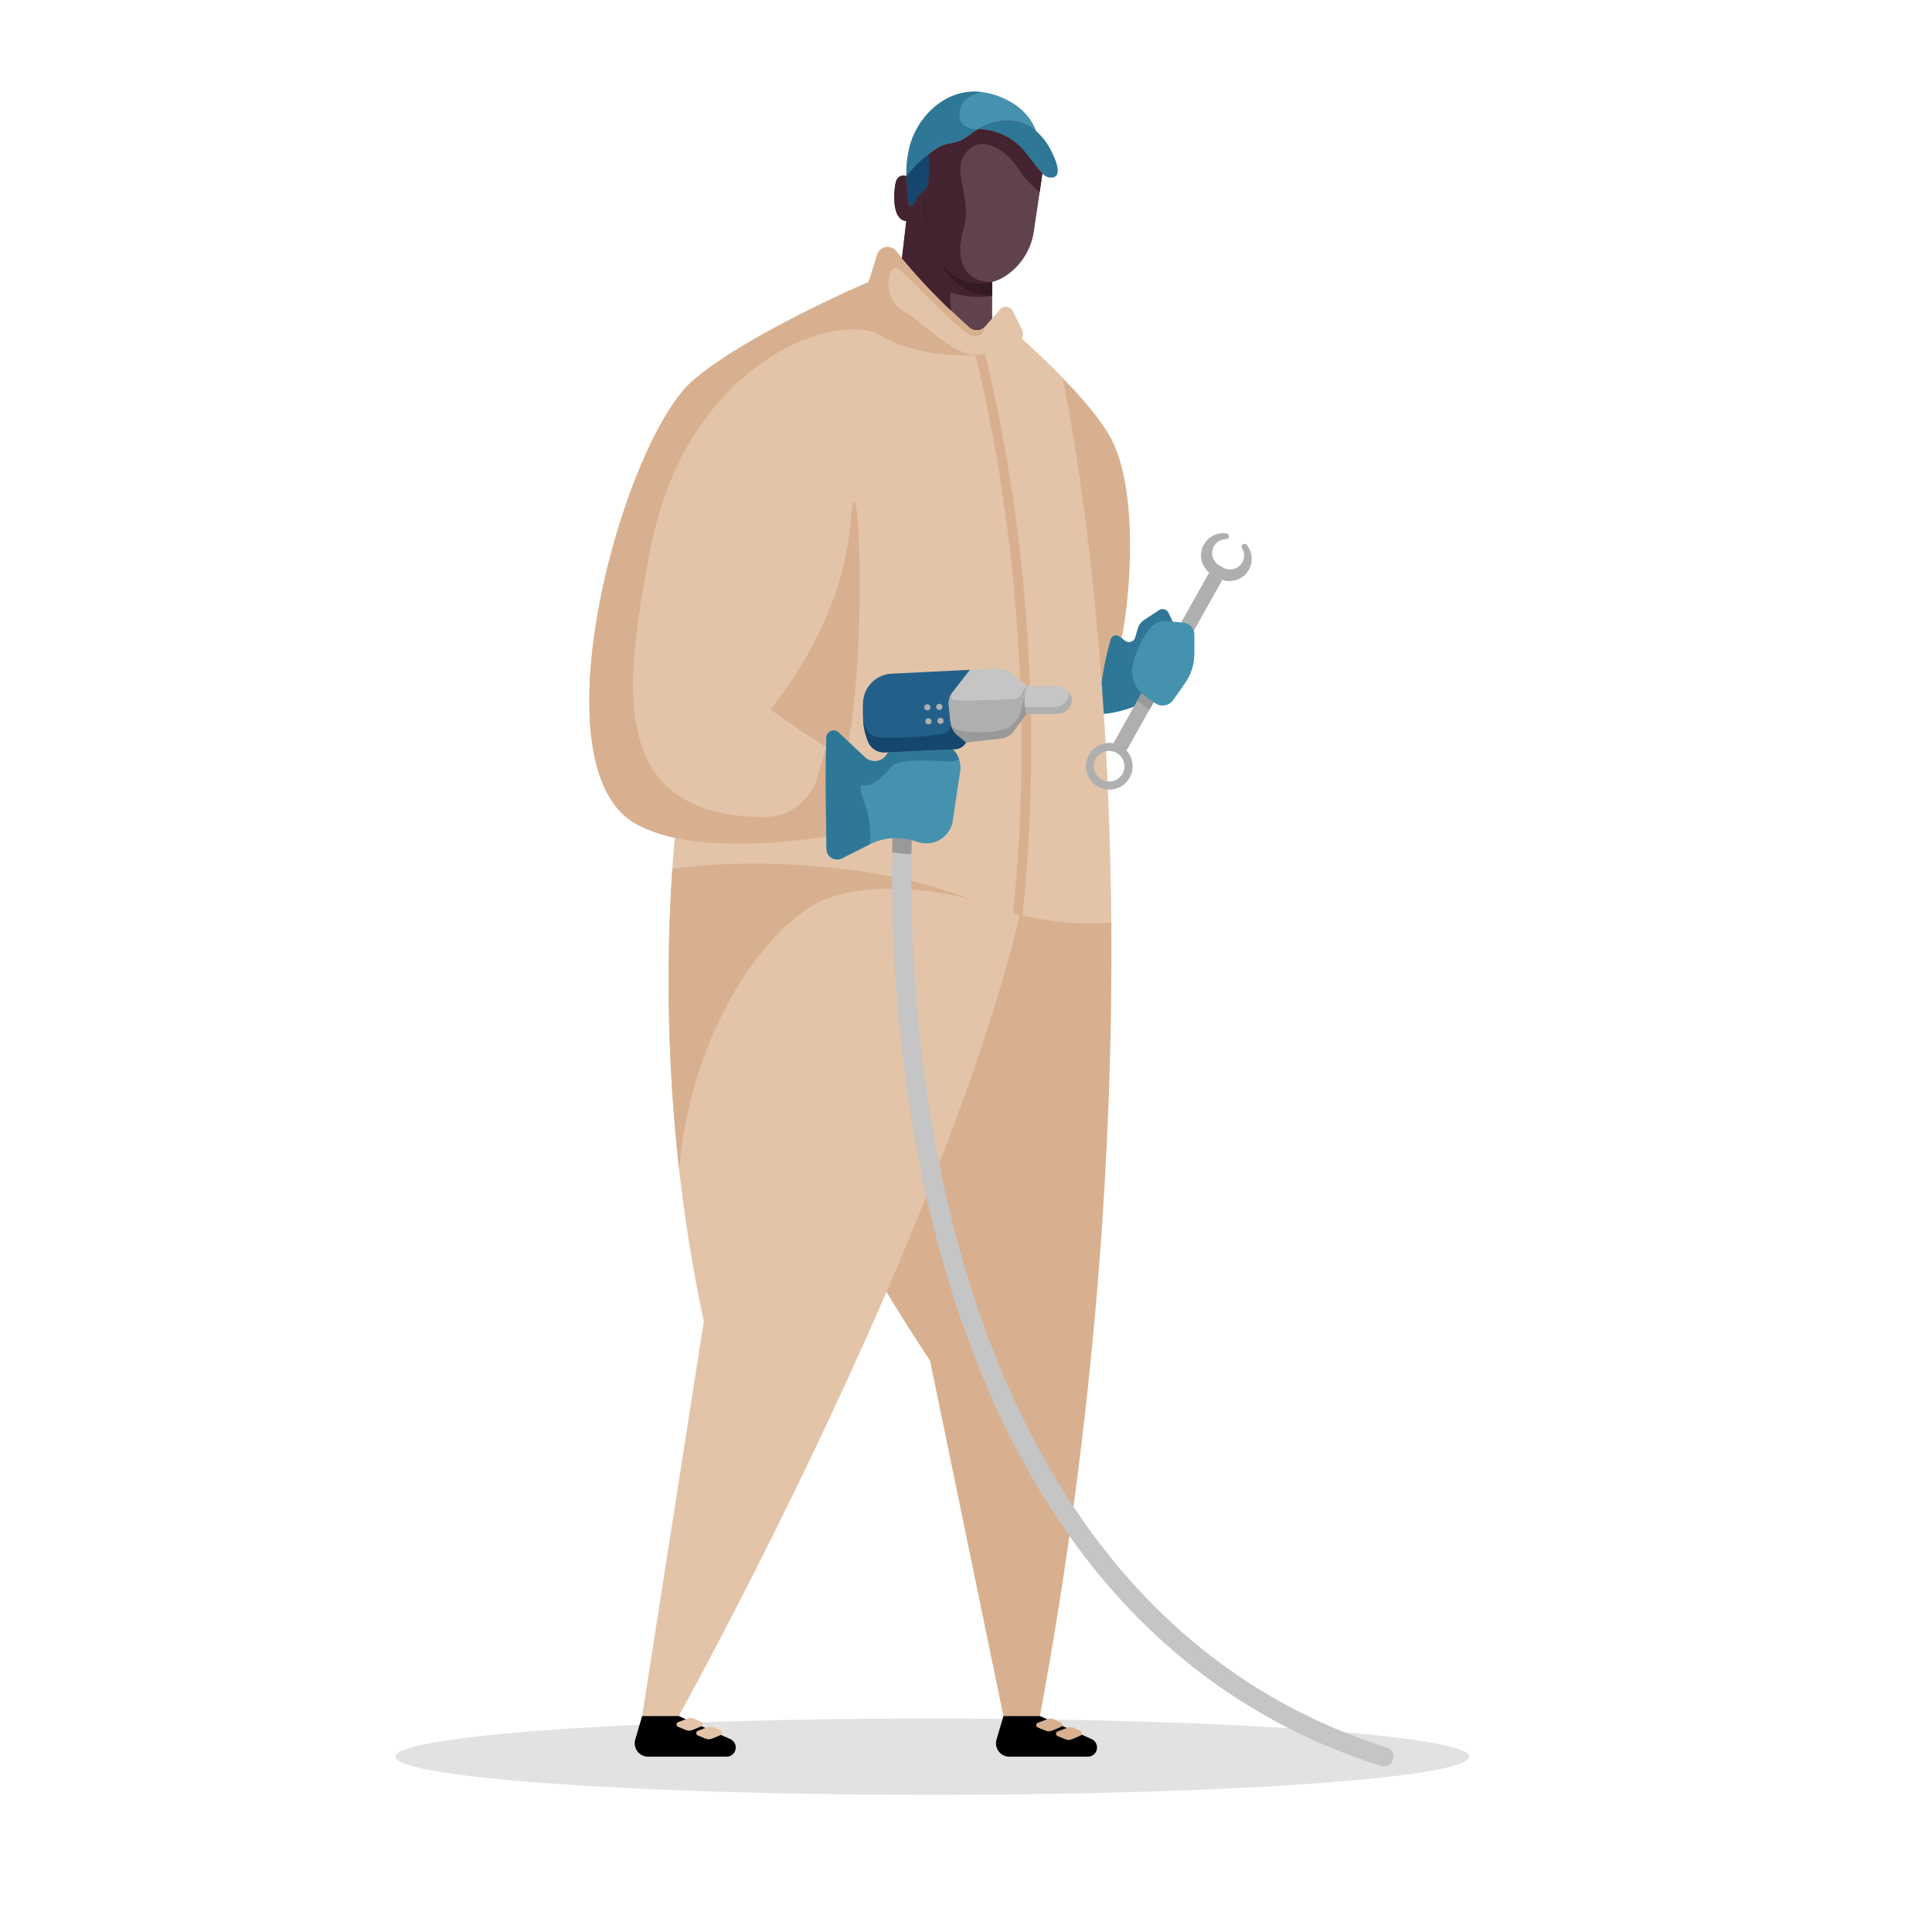 <svg viewBox="0 0 1000 1000" xmlns="http://www.w3.org/2000/svg"><ellipse cx="482.6" cy="909.26" fill="#e2e2e2" rx="277.91" ry="19.74"/><path d="m513.55 164.78-1.65 13.71h-14.65l-31.34-27.48.97-17.34 5.42-13.46-4.62-14.63 1.43-14.44 8.89-20.84 31.27-12.94 20.24 3.54 5.02 5.12 1.76 1.77 4.04 17.22-.79 4.76-38.87 38.08 12.88 18.11-5.47 14.25z" fill="#60424c"/><path d="m538.27 888.21h-18.9l-38-184s-9.78-14.42-22.51-35.55c-91.91-95.5 8-230.73 51.17-242 38.06-9.29 60.21 20.29 65.2 50.91.83 112.29-7.58 251.96-36.96 410.64z" fill="#d8b08f"/><path d="m580.62 330.35s.06 37.92-9.3 39.14c-96.85-67.61-55.69-160.93-21.32-173.89 10.16 10.46 20.44 22.33 25.37 32 13.08 25.4 10.52 75.12 5.25 102.75z" fill="#d8b08f"/><path d="m539.54 89.77-1.44 9.85-3 20.22a33.38 33.38 0 0 1 -14.56 22.95 23.93 23.93 0 0 1 -13.19 4 23.86 23.86 0 0 1 -17.33-7.45l-2.28-2.4a40.65 40.65 0 0 1 -11.12-29.39l.27-7.59a8.75 8.75 0 0 1 .87-.72 6.07 6.07 0 0 0 2.48-4 60.58 60.58 0 0 0 .37-15.46c.91-.7 1.87-1.41 2.9-2.13 8.13-5.73 9.26-.93 19.42-8.66a30.2 30.2 0 0 1 3.26-2.16c8.57.31 17.57 3.34 24.63 12.15 3.44 4.26 6.25 8.4 8.72 10.79z" fill="#60424c"/><path d="m536.29 67.79c-9.67-8.12-21.77-5.82-30.07-1a30.2 30.2 0 0 0 -3.22 2.21c-10.16 7.73-11.29 2.93-19.42 8.66-1 .72-2 1.43-2.9 2.13a56.81 56.81 0 0 0 -11.53 11.36 60.13 60.13 0 0 1 1.77-15.62c3.81-14.32 17.83-30.14 37.28-27.87a37 37 0 0 1 9.36 2.41c11.17 4.43 16.37 11.45 18.73 17.72z" fill="#4592af"/><path d="m542.83 91.82a6.88 6.88 0 0 1 -3.29-2c-2.47-2.39-5.28-6.53-8.69-10.79-7.06-8.81-16.06-11.84-24.63-12.15 8.3-4.86 20.4-7.16 30.07 1a31.89 31.89 0 0 1 7.62 9.85c5.19 9.87 4.64 15.06-1.08 14.09z" fill="#2f7797"/><path d="m480.27 95.24a6.07 6.07 0 0 1 -2.48 4 8.75 8.75 0 0 0 -.87.72 14.85 14.85 0 0 0 -3.79 5.77 1.47 1.47 0 0 1 -2.83-.27 99 99 0 0 1 -1.19-14.3 56.81 56.81 0 0 1 11.53-11.36 60.58 60.58 0 0 1 -.37 15.44z" fill="#15466d"/><path d="m575.19 477.6a158.88 158.88 0 0 1 -45.91-3.71l-1.43-.32c-1.15-.27-2.31-.55-3.48-.85a184.56 184.56 0 0 1 -22.4-7.3c-19-7.55-41-12.47-62.87-15.31-34.12-4.42-68.19-3.81-91.11-.32q.58-8.55 1.26-16.19c-47.82-39.27-26.64-205.18 37.46-256 29-17.18 62.91-31.65 62.91-31.65s63.93 15 79.14 29.21c5.21 4.69 13.21 12.1 21.28 20.4 4.58 22.86 14.22 77.52 20.16 157.69q.59 7.93 1.12 16.2c2.11 32.43 3.56 68.55 3.87 108.15z" fill="#e3c4a8"/><path d="m513.55 146v18.82l-3.55 4.18a5.79 5.79 0 0 1 -8.25.57c-2.39-2.13-5.61-5.06-9.31-8.58a311.37 311.37 0 0 1 -25.55-27.27l2.23-19.28c-7.27-.55-6.68-14-5.57-19.49s5.57-3.76 5.57-3.76a99 99 0 0 0 1.19 14.3 1.47 1.47 0 0 0 2.83.28 14.81 14.81 0 0 1 3.79-5.78l-.27 7.59a40.65 40.65 0 0 0 11.12 29.39l2.28 2.4a23.86 23.86 0 0 0 17.33 7.45 23.56 23.56 0 0 0 6.16-.82z" fill="#60424c"/><g fill="#e3c4a8"><path d="m528.76 175.19a4.06 4.06 0 0 1 -2 1.5l-19.46 6.87a36.35 36.35 0 0 1 -6.08-.43h-.06c-27.16-4.24-51.54-37.13-51.54-37.13l4.46-14.23a5.5 5.5 0 0 1 1.6-2.48 5.63 5.63 0 0 1 2.64-1.31 5.79 5.79 0 0 1 5.68 2.11q1.41 1.81 2.88 3.6c12.76 15.61 27.6 29.39 34.86 35.85a5.79 5.79 0 0 0 8.26-.54l3.56-4.17 3.82-4.48a4.19 4.19 0 0 1 7 .88l4.72 9.77a4.1 4.1 0 0 1 -.34 4.19z"/><path d="m427.51 420.16c.05 3.88.11 8.15.19 12.9-24.15 3.49-54.48 5.74-78.45.54a74.53 74.53 0 0 1 -19.63-6.92c-54.11-29.24-7.2-198.2 28.86-229.54 7.46-6.48 17.51-13.18 28.23-19.51a71.64 71.64 0 0 1 13.77 6.24c20.41 11.91 40.49 36.35 40.16 77.34-.39 48-28.21 89-41.79 106.1 9.59 6.89 19.53 13.54 28.74 19.44-.2 8.89-.27 18.17-.08 33.41z"/><path d="m527.85 473.57c-14.41 60.29-40.88 130.12-69 195.08-51 117.78-107.54 219.56-107.54 219.56h-18.94l31.93-204.34c-5.8-27.06-9.92-53.36-12.76-78.44a873.74 873.74 0 0 1 -3.54-155.64c18.58-38.34 85.53-50.26 134.18-31 0 0 25.9-10.12 25.9-10.12 9.02 3.62 11.57 62.99 19.77 64.9z"/></g><path d="m529.28 473.89-1.43-.32c-1.15-.27-2.31-.55-3.48-.85a827.58 827.58 0 0 0 4.21-99.5q-.18-10.73-.6-21c-3.49-86.27-18.62-150.56-23.31-168.69.88.06 1.76.08 2.65.07l2.33-.82c3.1 12 10.22 41.89 15.87 83.46 3.26 24 6.35 54.33 7.6 88.95q.25 7.08.41 14.39a842 842 0 0 1 -4.25 104.31z" fill="#d8b08f"/><path d="m563.07 909.26h-40.62a6.93 6.93 0 0 1 -6.65-8.87l3.57-12.18h18.9l26.73 11.93a4.77 4.77 0 0 1 -1.93 9.12z"/><path d="m376.07 909.26h-40.61a6.93 6.93 0 0 1 -6.65-8.87l3.56-12.18h18.91l26.72 11.93a4.77 4.77 0 0 1 -1.93 9.12z"/><path d="m606.93 321.67s11.69 27.52-11.87 40.39c-11.36 6.05-20.45 7.21-23.74 7.43q-.52-8.26-1.12-16.2a150.23 150.23 0 0 1 4.71-22.37 2.88 2.88 0 0 1 4.48-1.48l1.23.91 1.8 1.33a3.3 3.3 0 0 0 5.14-1.73l1.35-4.59a8.13 8.13 0 0 1 3.34-4.52l7.62-5a3.43 3.43 0 0 1 5 1.42z" fill="#2f7797"/><path d="m645.26 282a1.49 1.49 0 0 0 -2.43.23 1.4 1.4 0 0 0 -.19.71 1.53 1.53 0 0 0 .24.82 7.25 7.25 0 0 1 0 7.58 7.39 7.39 0 0 1 -9.89 2.41l-1.76-1a7.37 7.37 0 0 1 -3.09-9.69 7.22 7.22 0 0 1 6.46-4 1.52 1.52 0 0 0 1.32-.75 1.48 1.48 0 0 0 -1.06-2.19 11.47 11.47 0 0 0 -7.33 21.35l-1.72-1-27.6 49.18-7.31 13-2.21 3.93-12.39 22.15a12.09 12.09 0 0 0 -8.07 22.43 11.94 11.94 0 0 0 3.1 1.21 12.08 12.08 0 0 0 11.77-19.87l11.66-20.78.29-.52 2.11-3.76 3.24-5.78 32.17-57.32-1.72-1a11.48 11.48 0 0 0 14.41-17.34zm-64.26 118.49a7.91 7.91 0 0 1 -9.12 3.71 7.53 7.53 0 0 1 -1.64-.69 7.9 7.9 0 0 1 7.49-13.91l.25.13a7.91 7.91 0 0 1 3.02 10.76z" fill="#afafaf"/><path d="m618.2 328.48v9.9a26.34 26.34 0 0 1 -4.79 15.14l-2.78 4-3.39 4.82a6.64 6.64 0 0 1 -8.71 2c-.46-.26-.92-.53-1.37-.82-.72-.43-1.42-.9-2.1-1.38-1.25-.87-2.42-1.79-3.5-2.7-.23-.2-.46-.4-.68-.61a15.51 15.51 0 0 1 -3.42-4.76 15.69 15.69 0 0 1 -1-10.58 51.13 51.13 0 0 1 8.4-17.85 10.37 10.37 0 0 1 9.3-4.15l2.76.26 5.56.53a6.31 6.31 0 0 1 5.72 6.2z" fill="#4592af"/><g fill="#d8b08f"><path d="m506.1 183.66h.66a4.89 4.89 0 0 1 -.66 0z"/><path d="m439.23 384-5.21-4.9a3.74 3.74 0 0 0 -6.3 2.62c-.05 1.69-.09 3.36-.13 5.05-9.21-5.9-19.15-12.55-28.74-19.44 12.73-16.08 38-53.06 41.4-97.18s9.11 56.73-1.02 113.85z"/><path d="m501.91 465.4c-1.72-.48-43.54-12-74.51 0-27.64 10.73-69.5 64.69-75.86 140a873.74 873.74 0 0 1 -3.54-155.61c37.61-5.73 105.26-3.69 153.91 15.61z"/><path d="m464.2 138.92c4.81 1.87 32.23 33.17 38.76 34.77s7-4.74 7-4.74a5.79 5.79 0 0 1 -8.25.57c-7.26-6.46-22.1-20.24-34.86-35.85q-1.47-1.78-2.88-3.6a5.79 5.79 0 0 0 -5.68-2.11 5.63 5.63 0 0 0 -2.64 1.31 5.5 5.5 0 0 0 -1.6 2.48l-4.43 14.25s-33.87 14.47-62.91 31.65c-10.72 6.33-20.77 13-28.23 19.51-36.06 31.34-83 200.3-28.86 229.54a74.53 74.53 0 0 0 19.63 6.92c24 5.2 54.3 2.95 78.45-.54-.05-3.2-.1-6.17-.14-9v-37.35l-4.43 15.53a28.42 28.42 0 0 1 -27.42 20.61c-83.11-.14-71.87-70.75-59.29-137.44 10.05-53.29 37.45-85.35 64-101.58 22.83-14 45.06-16.21 55.17-10.22 19.25 11.42 44.61 10.42 50.44 10a16.83 16.83 0 0 1 -4.85-.53h-.06c-11.5-2.9-23.37-16.3-33.24-21.87-11.57-6.53-8.5-24.18-3.68-22.31z"/></g><path d="m539.54 89.77-1.44 9.85a58.39 58.39 0 0 1 -11.25-12.62c-6.11-9.34-18.85-17.92-26.85-8s3.58 22.76-1.27 39.54 1.1 27.69 14.82 27.46a23.56 23.56 0 0 1 -6.17.82 23.86 23.86 0 0 1 -17.33-7.45l-2.28-2.4a40.65 40.65 0 0 1 -11.12-29.39l.27-7.59a8.75 8.75 0 0 1 .87-.72 6.07 6.07 0 0 0 2.48-4 60.58 60.58 0 0 0 .37-15.46c.91-.7 1.87-1.41 2.9-2.13 8.13-5.73 9.26-.93 19.42-8.66a30.2 30.2 0 0 1 3.26-2.16c8.57.31 17.57 3.34 24.63 12.15 3.41 4.23 6.22 8.37 8.69 10.76z" fill="#442330"/><path d="m513.55 146v7.14a46.89 46.89 0 0 1 -21.55-1.81 35.64 35.64 0 0 0 .39 9.61 311.37 311.37 0 0 1 -25.55-27.27l2.23-19.28c-7.27-.55-6.68-14-5.57-19.49s5.57-3.76 5.57-3.76a99 99 0 0 0 1.19 14.3 1.47 1.47 0 0 0 2.83.28 14.81 14.81 0 0 1 3.79-5.78l-.27 7.59a40.65 40.65 0 0 0 11.12 29.39l2.27 2.39a23.86 23.86 0 0 0 17.33 7.45 23.56 23.56 0 0 0 6.22-.76z" fill="#442330"/><path d="m513.55 146v7.14c-19.5-.86-25.59-15.7-25.77-16.16l2.27 2.39a23.86 23.86 0 0 0 17.33 7.45 23.56 23.56 0 0 0 6.17-.82z" fill="#331b25"/><path d="m506.22 66.83a30.2 30.2 0 0 0 -3.22 2.17c-10.16 7.73-11.29 2.93-19.42 8.66-1 .72-2 1.43-2.9 2.13a56.81 56.81 0 0 0 -11.53 11.36 60.13 60.13 0 0 1 1.77-15.62c3.81-14.32 17.83-30.14 37.28-27.87-5.34 1.3-10.24 3.84-11.26 8.73-2.48 11.61 9.28 10.44 9.28 10.44z" fill="#2f7797"/><path d="m597.16 363.44-2.11 3.76a49.72 49.72 0 0 1 -6.38-4.52l2.21-3.93c.22.21.45.41.68.61 1.08.91 2.25 1.83 3.5 2.7.68.48 1.38.94 2.1 1.38z" fill="#999"/><path d="m721 910.77a5 5 0 0 1 -4.76 3.49 5.06 5.06 0 0 1 -1.52-.23c-64.08-20.35-117.24-58.9-158-114.59-32.49-44.37-57.18-99.64-73.4-164.26-20.84-83-22.15-160.71-21.52-194 .05-2.8.12-5.29.19-7.44.61-4.83 6.88-4.79 10.1-3.88l-.13 5c-.07 2.12-.13 4.56-.17 7.29-.59 33.1.81 109.34 21.29 190.84 24.95 99.23 84.17 226.89 224.67 271.5a5 5 0 0 1 3.25 6.28z" fill="#c5c5c5"/><path d="m471.92 434.86c-.07 2.12-.13 4.56-.17 7.29-3.34-.15-7.09-.57-10-1 .05-2.8.12-5.29.19-7.44a29.77 29.77 0 0 1 9.82 1.07z" fill="#999"/><path d="m497 399.07-3.84 25.64a13.8 13.8 0 0 1 -17.41 11.29l-3.83-1.09h-.15a29.69 29.69 0 0 0 -21.47 2.07l-.4.2-5 2.52-9.21 4.64a5.44 5.44 0 0 1 -7.89-4.76q-.06-3.36-.11-6.43c-.08-4.75-.14-9-.19-12.9-.19-15.24-.12-24.52.08-33.41 0-1.69.08-3.36.13-5.05a3.74 3.74 0 0 1 6.3-2.62l13.6 12.81a7.42 7.42 0 0 0 11.3-1.32l.78-1.19 13.31-21.39 20.12 19.77a12.84 12.84 0 0 1 3.88 11.22z" fill="#4592af"/><path d="m496.38 392.82a5.39 5.39 0 0 1 -3 1.15c-4.67.59-27.17-2.29-31.69 2.65s-9.35 10.55-15.11 9.85c-4.86-.59 6.38 15.24 3.36 30.62l-5 2.52-9.21 4.64a5.44 5.44 0 0 1 -7.89-4.76q-.06-3.36-.11-6.43c-.08-4.75-.14-9-.19-12.9-.19-15.24-.12-24.52.08-33.41 0-1.69.08-3.36.13-5.05a3.74 3.74 0 0 1 6.3-2.62l13.6 12.81a7.42 7.42 0 0 0 11.3-1.32l.78-1.19 33.43-1.53a12.86 12.86 0 0 1 3.22 4.97z" fill="#2f7797"/><path d="m505.06 376.05-5.06 8.27a6.65 6.65 0 0 1 -5.51 3.43l-1.34.06-33.43 1.53-1.65.08a9 9 0 0 1 -8.61-5.16 35.94 35.94 0 0 1 -2.74-12.22c0-.21 0-.38 0-.47a69 69 0 0 1 0-8.14 15.56 15.56 0 0 1 14.76-14.73l40.56-2 8.76 9.3c-1.47 1.9-12.14 6.15-11.89 8.54l.33 4.25s3.35 3.16 3.36 3.32c.31 2.45.52 2.34 2.46 3.94z" fill="#226089"/><g fill="#afafaf"><circle cx="486.19" cy="365.87" r="1.6"/><circle cx="486.78" cy="373.11" r="1.6"/><circle cx="479.98" cy="366.11" r="1.6"/><circle cx="480.57" cy="373.36" r="1.6"/></g><path d="m531.31 369.54-6.63 8.93a9.47 9.47 0 0 1 -6.51 3.76l-18.17 2.09-4.5-3.69a9.82 9.82 0 0 1 -3.5-6.63l-.93-9a9.33 9.33 0 0 1 1.89-6.66l9.04-11.64 13.57-.62a11.74 11.74 0 0 1 7.76 2.46l8.5 6.61s-3.05 5.3-.52 14.39z" fill="#c5c5c5"/><path d="m554.77 362.34a6.12 6.12 0 0 1 0 .74 2.13 2.13 0 0 1 -.07.44 6.9 6.9 0 0 1 -2.32 3.91 8.84 8.84 0 0 1 -5.85 2.11h-18.7c-2.91-9.09.56-14.39.56-14.39h18.14a8.74 8.74 0 0 1 6.68 2.94 6.68 6.68 0 0 1 1.55 3.48.65.65 0 0 1 0 .2 5.44 5.44 0 0 1 .01.57z" fill="#c5c5c5"/><path d="m531.31 369.54-6.63 8.93a9.47 9.47 0 0 1 -6.51 3.76l-18.17 2.09-4.5-3.69a9.8 9.8 0 0 1 -3.5-6.13v-.5l-.93-9a9.27 9.27 0 0 1 1.87-6.62c-.2.44-1.32 3.09.41 3.9 1.49.71 22.55 0 31.21-.4a5.08 5.08 0 0 0 4.49-3.21 6.9 6.9 0 0 1 2.8-3.58 14.84 14.84 0 0 0 -1.45 5.84 25.19 25.19 0 0 0 .91 8.61z" fill="#afafaf"/><path d="m531.31 369.54-6.63 8.93a9.47 9.47 0 0 1 -6.51 3.76l-18.17 2.09-4.5-3.69a9.8 9.8 0 0 1 -3.5-6.13c1.35 6.25 20.83 4.77 27.82 3.07 4.75-1.15 8.36-7.09 8.68-10.05a27.22 27.22 0 0 1 1.83-6.52 25.19 25.19 0 0 0 .98 8.54z" fill="#999"/><path d="m554.77 362.34a6.12 6.12 0 0 1 0 .74 2.13 2.13 0 0 1 -.07.44 6.9 6.9 0 0 1 -2.32 3.91 8.84 8.84 0 0 1 -5.85 2.11h-15.22a27.61 27.61 0 0 1 -.75-3.6h15.44a7.2 7.2 0 0 0 7.2-7.2 4.63 4.63 0 0 0 0-.65 6.68 6.68 0 0 1 1.55 3.48.65.65 0 0 1 0 .2 5.44 5.44 0 0 1 .02.57z" fill="#afafaf"/><path d="m500 384.32a6.65 6.65 0 0 1 -5.51 3.43l-1.34.06-33.43 1.53-1.65.08a9 9 0 0 1 -8.61-5.16 35.94 35.94 0 0 1 -2.74-12.22c.23 2 1.39 8.33 7 9.41 6.66 1.28 31.42-.37 35.82-2.16 2.63-1.08 2.54-4.14 2.45-5.05a9.83 9.83 0 0 0 3.52 6.35z" fill="#15466d"/><path d="m356 889.48-5 1.89a1.31 1.31 0 0 0 0 2.44l4.05 1.65a4.44 4.44 0 0 0 3.34 0l4.44-1.84a1.31 1.31 0 0 0 .06-2.39l-3.35-1.59a4.35 4.35 0 0 0 -3.54-.16z" fill="#e3c4a8"/><path d="m366.3 893.94-5.08 1.9a1.31 1.31 0 0 0 0 2.44l4 1.64a4.44 4.44 0 0 0 3.34 0l4.44-1.84a1.31 1.31 0 0 0 .06-2.39l-3.34-1.59a4.4 4.4 0 0 0 -3.42-.16z" fill="#e3c4a8"/><g fill="#d8b08f"><path d="m542.26 889.8-5.08 1.9a1.31 1.31 0 0 0 0 2.44l4 1.64a4.39 4.39 0 0 0 3.34 0l4.44-1.84a1.31 1.31 0 0 0 .06-2.39l-3.33-1.55a4.44 4.44 0 0 0 -3.43-.2z"/><path d="m552.51 894.26-5.08 1.9a1.31 1.31 0 0 0 0 2.44l4 1.64a4.39 4.39 0 0 0 3.34 0l4.44-1.84a1.31 1.31 0 0 0 .06-2.39l-3.34-1.59a4.44 4.44 0 0 0 -3.42-.16z"/></g></svg>